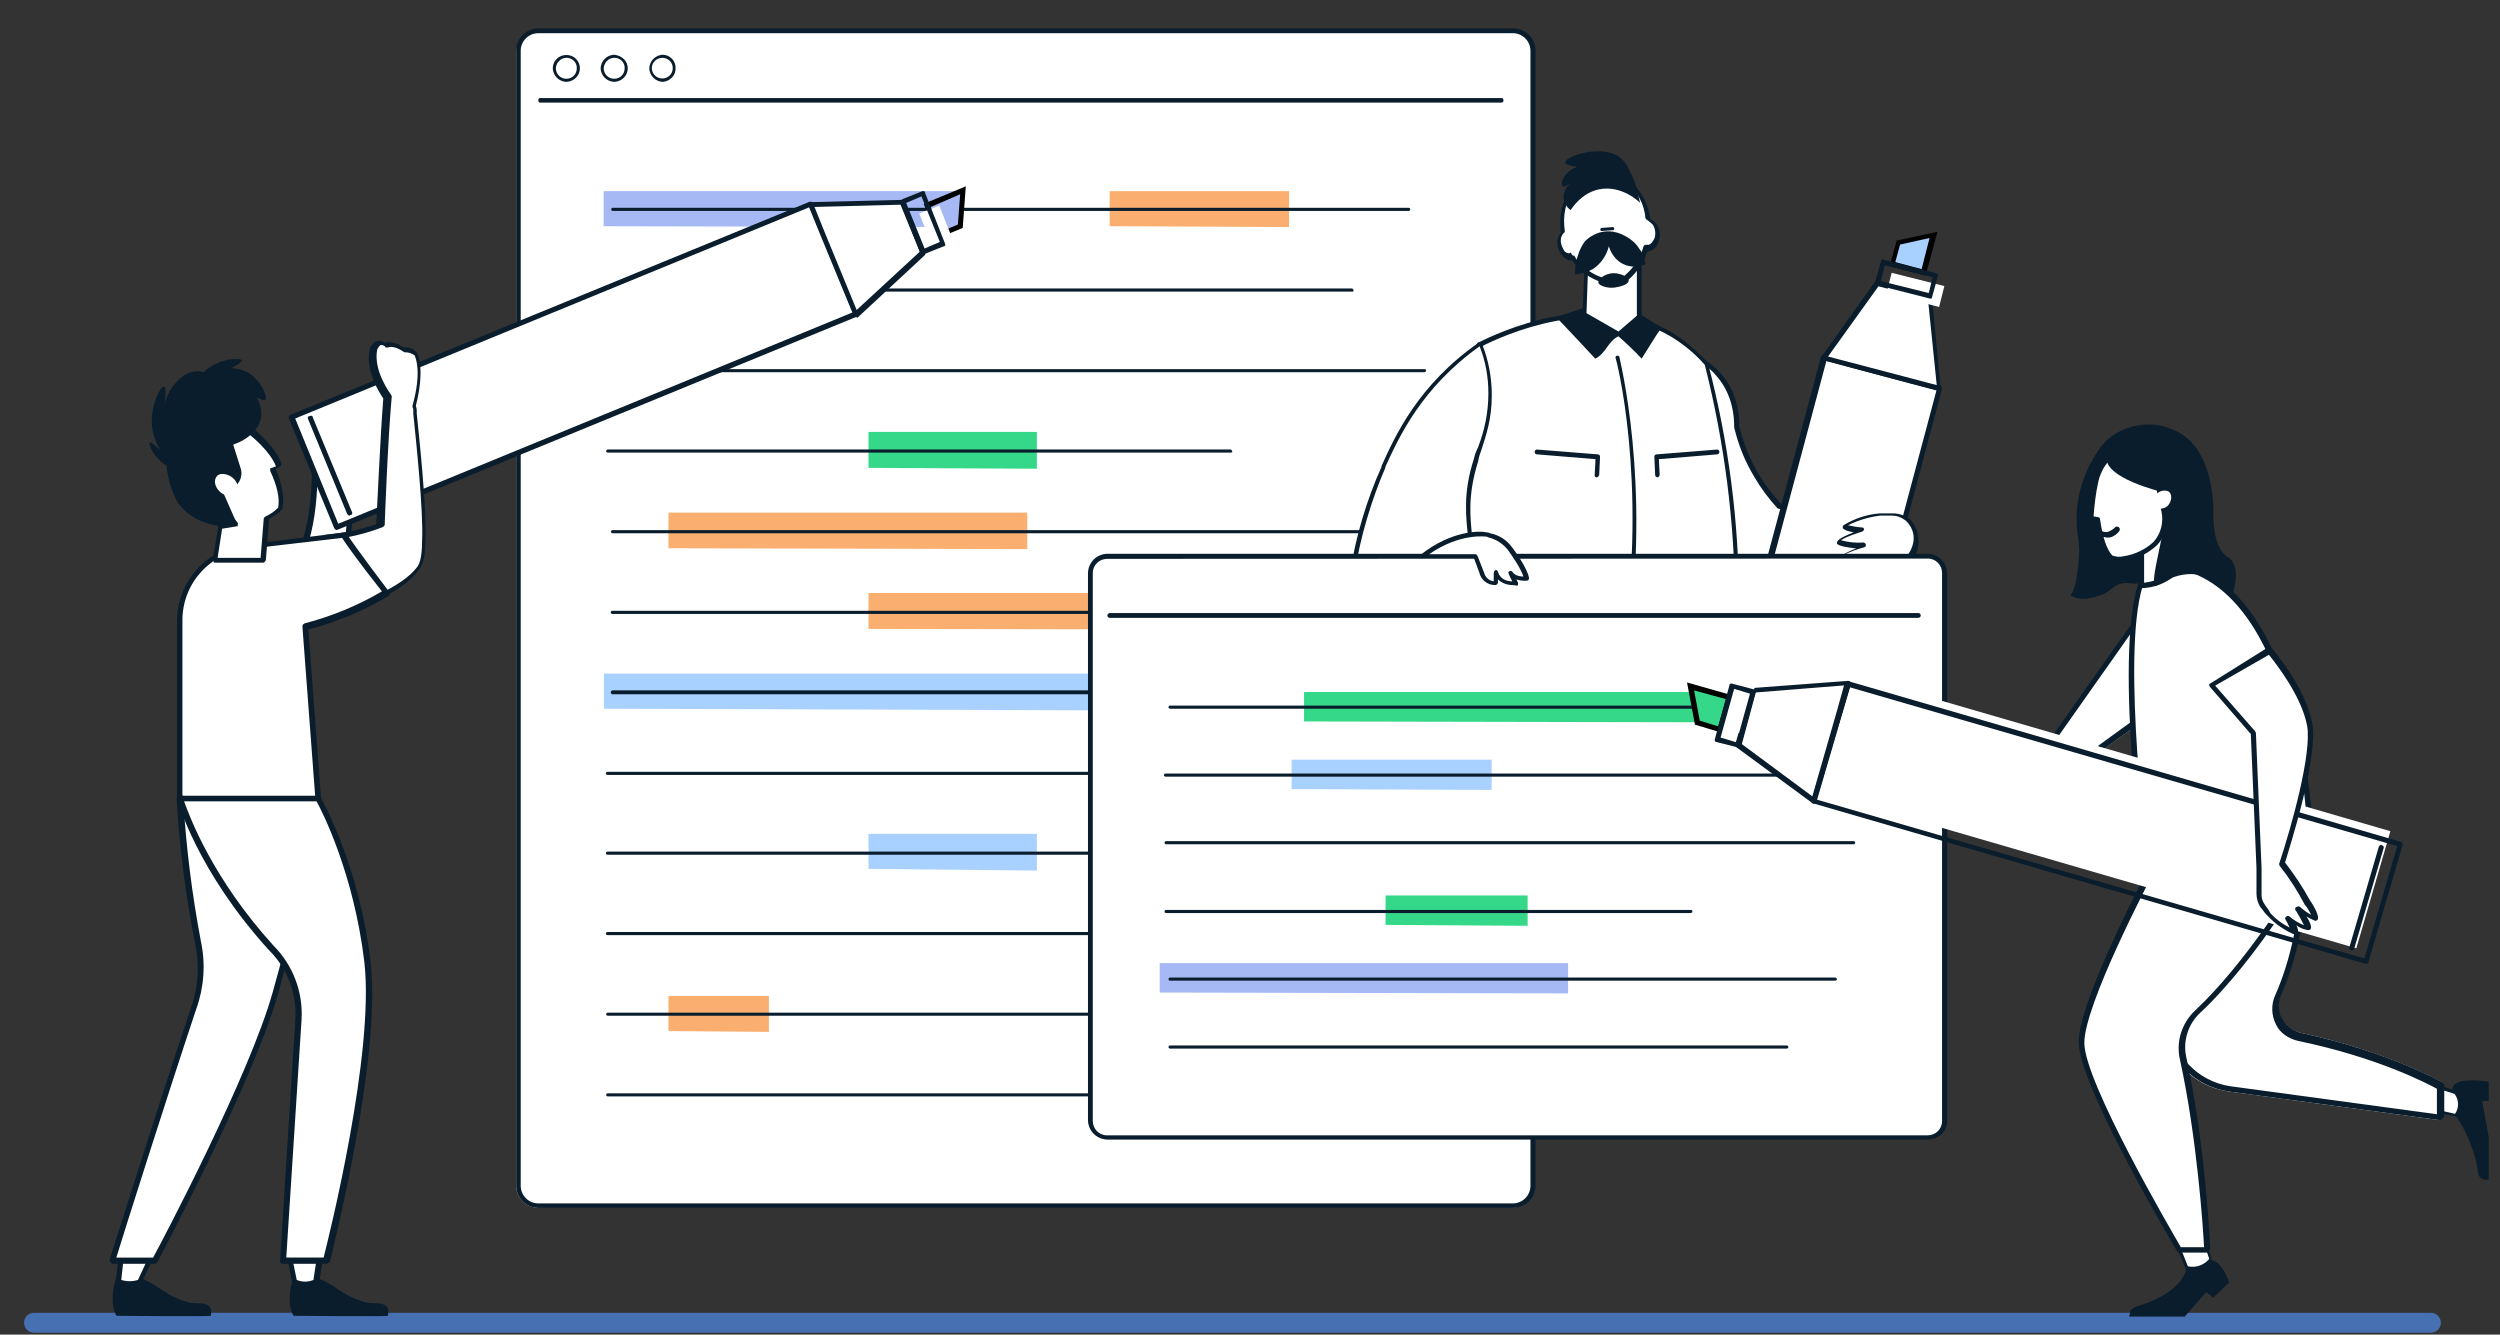 <?xml version="1.0" encoding="utf-8"?>
<!-- Generator: Adobe Illustrator 22.0.1, SVG Export Plug-In . SVG Version: 6.00 Build 0)  -->
<svg version="1.1" id="Layer_1" xmlns="http://www.w3.org/2000/svg" xmlns:xlink="http://www.w3.org/1999/xlink" x="0px" y="0px"
	 viewBox="0 0 883.4 471.6" style="enable-background:new 0 0 883.4 471.6;" xml:space="preserve">
<rect x="0" y="0" width="883.4" height="471.6" fill="#333333" stroke="none"/>
<style type="text/css">
	.st0{fill:#FFFFFF;}
	.st1{fill:none;stroke:#4770B2;stroke-width:7;stroke-linecap:round;}
	.st2{fill:#A8D1FF;}
	.st3{fill:#FAAF70;}
	.st4{fill:#35D888;}
	.st5{fill:#A6B9F4;}
	.st6{fill:#0A1D2C;}
	.st7{fill:none;}
	.st8{fill:#010202;}
	.st9{fill:#020202;}
</style>
<g>
	<path class="st0" d="M862,395.8L862,395.8l-74.4-10.1c-12.5-1.7-22.1-11.7-23.4-24.2l-2.3-23.1c0.1-0.4,0.3-0.8,0.6-1.1l51.3-29.9
		c0.3-0.3,0.8-0.3,1.1,0s0.6,0.6,0.6,0.8c0,0.3-0.8,23.4-9.6,43.4c-1.2,2.6-1.1,5.6,0.3,8.2c1.4,2.5,3.7,4.3,6.5,5.1
		c31.6,6.8,49.9,17.5,50.2,17.5c0.3,0.3,0.6,0.6,0.6,0.8v11c0,0.3-0.1,0.6-0.3,0.8C862.6,395.8,862.3,395.8,862,395.8z"/>
	<path id="Path_1742_1_" class="st0" d="M735.1,270.2h-0.3l-11.3-3.7c-0.3,0-0.5-0.3-0.6-0.6v-0.8l32.4-45.9
		c0.2-0.2,0.5-0.3,0.8-0.3l0,0c0.3,0,0.6,0.3,0.8,0.3l8.2,11.8c0.2,0.2,0.3,0.4,0.3,0.6l1.4,15.5c0,0.3-0.1,0.6-0.3,0.8l-30.7,22.3
		C735.4,270,735.1,270.2,735.1,270.2z"/>
	<path class="st0" d="M534.2,426.8H190.3c-4.4,0-7.9-3.5-7.9-7.9l0,0V18.9c0-4.4,3.5-7.9,7.9-7.9l0,0h343.9c4.4,0,7.9,3.5,7.9,7.9
		l0,0V419C542,423.2,538.6,426.7,534.2,426.8z"/>
	<g id="Group_2042" transform="translate(15089 -1290)">
		<line id="Line_213" class="st1" x1="-15077" y1="1757.4" x2="-14230" y2="1757.4"/>
		<g id="Group_1512" transform="translate(150.1 1296.131)">
			<path id="Path_1656" class="st2" d="M-14847.3,244.9l-178.4-0.6v-12.4h178.4V244.9z"/>
			<path id="Path_1657" class="st3" d="M-14760.5,216.4l-171.7-0.3v-12.7h171.7V216.4z"/>
			<path id="Path_1658" class="st2" d="M-14872.7,301.5l-59.5-0.6v-12.4h59.5V301.5z"/>
			<path id="Path_1659" class="st4" d="M-14872.7,159.5l-59.5-0.3v-12.7h59.5V159.5z"/>
			<path id="Path_1660" class="st3" d="M-14876.1,187.9l-126.8-0.3V175h126.8V187.9z"/>
			<path id="Path_1661" class="st3" d="M-14967.4,358.5l-35.5-0.3v-12.4h35.5V358.5z"/>
			<path id="Path_1662" class="st3" d="M-14783.6,74.1l-63.4-0.3V61.4h63.4V74.1z"/>
			<path id="Path_1663" class="st5" d="M-14899.8,74.1l-126-0.3V61.4h126.8L-14899.8,74.1z"/>
			<path id="Path_1664" class="st6" d="M-14704.4,420.7h-344.4c-4.4,0-7.9-3.5-7.9-7.9l0,0v-401c0-4.4,3.5-7.9,7.9-7.9l0,0h344.4
				c4.4,0,7.9,3.5,7.9,7.9l0,0v401.1C-14696.6,417.2-14700.1,420.7-14704.4,420.7z M-15048.9,5.6c-3.4,0-6.2,2.8-6.2,6.2v401.1
				c0,3.4,2.8,6.2,6.2,6.2h344.4c3.4,0,6.2-2.8,6.2-6.2V11.8c0-3.4-2.8-6.2-6.2-6.2L-15048.9,5.6L-15048.9,5.6z"/>
			<g id="Group_1512-2" transform="translate(151.643 24.522)">
				<line id="Line_196" class="st7" x1="-15199.7" y1="4.7" x2="-14860.3" y2="4.7"/>
				<path id="Path_1665" class="st6" d="M-14860.3,5.6h-339.4c-0.4,0.1-0.8-0.2-0.8-0.6c0-0.1,0-0.1,0-0.2c-0.1-0.4,0.2-0.8,0.6-0.8
					c0.1,0,0.1,0,0.2,0h339.4c0.4-0.1,0.8,0.2,0.8,0.6c0,0.1,0,0.1,0,0.2c0.1,0.4-0.2,0.8-0.6,0.8
					C-14860.1,5.6-14860.2,5.6-14860.3,5.6z"/>
			</g>
			<path id="Path_1666" class="st6" d="M-14743.6,182.3h-279c-0.3,0-0.6-0.2-0.6-0.5s0.2-0.6,0.5-0.6l0,0h279c0.3,0,0.6,0.3,0.5,0.6
				C-14743.1,182-14743.3,182.3-14743.6,182.3z"/>
			<path id="Path_1667" class="st6" d="M-14741.3,68.4h-281.3c-0.3,0-0.6-0.3-0.5-0.6c0-0.3,0.2-0.5,0.5-0.5h281.3
				c0.3,0,0.6,0.3,0.5,0.6C-14740.8,68.2-14741.1,68.4-14741.3,68.4L-14741.3,68.4z"/>
			<path id="Path_1668" class="st6" d="M-14763.9,210.8h-258.8c-0.3,0-0.6-0.2-0.6-0.5s0.2-0.6,0.5-0.6l0,0h258.8
				c0.3,0,0.6,0.3,0.5,0.6C-14763.4,210.5-14763.6,210.7-14763.9,210.8z"/>
			<path id="Path_1669" class="st6" d="M-14853,239.2h-169.7c-0.3,0-0.5-0.3-0.6-0.6c0-0.3,0.3-0.8,0.6-0.8h169.7
				c0.3,0,0.5,0.3,0.6,0.6C-14852.4,238.7-14852.7,239.2-14853,239.2z"/>
			<path id="Path_1670" class="st6" d="M-14761.1,267.7h-263.3c-0.3,0-0.6-0.2-0.6-0.5s0.2-0.6,0.5-0.6l0,0h263
				c0.3,0,0.5,0.3,0.6,0.6C-14760.8,267.4-14760.8,267.7-14761.1,267.7z"/>
			<path id="Path_1671" class="st6" d="M-14804.5,295.9h-219.9c-0.3,0-0.6-0.2-0.6-0.5s0.2-0.6,0.5-0.6l0,0h219.9
				c0.3,0,0.5,0.3,0.6,0.6C-14803.9,295.6-14803.9,295.9-14804.5,295.9z"/>
			<path id="Path_1672" class="st6" d="M-14761.1,96.9h-263.3c-0.3,0-0.6-0.3-0.5-0.6c0-0.3,0.2-0.5,0.5-0.5h263
				c0.3,0,0.5,0.3,0.6,0.6C-14760.8,96.6-14760.8,96.9-14761.1,96.9z"/>
			<path id="Path_1673" class="st6" d="M-14735.7,125.4h-288.6c-0.3,0-0.6-0.3-0.5-0.6c0-0.3,0.2-0.5,0.5-0.5h288.6
				c0.3,0,0.6,0.3,0.5,0.6C-14735.2,125.1-14735.4,125.3-14735.7,125.4z"/>
			<path id="Path_1674" class="st6" d="M-14804.2,153.8h-220.1c-0.3,0-0.6-0.2-0.6-0.5s0.2-0.6,0.5-0.6l0,0h220.1
				c0.3,0,0.5,0.3,0.6,0.6C-14803.6,153.5-14803.6,153.8-14804.2,153.8z"/>
			<g id="Group_1513" transform="translate(156.716 9.302)">
				<circle id="Ellipse_79" class="st0" cx="-15195.7" cy="8.7" r="4.2"/>
				<path id="Path_1675" class="st6" d="M-15195.7,13.5c-2.6-0.1-4.7-2.2-4.8-4.8c0-2.6,2.2-4.8,4.9-4.7c2.6,0,4.7,2.1,4.7,4.7
					C-15190.9,11.3-15193,13.4-15195.7,13.5L-15195.7,13.5z M-15195.7,5c-2,0-3.6,1.7-3.7,3.7c0,2,1.6,3.7,3.7,3.7s3.7-1.6,3.7-3.7
					c0.1-2-1.5-3.6-3.4-3.7C-15195.6,5-15195.6,5-15195.7,5z"/>
			</g>
			<g id="Group_1514" transform="translate(173.628 9.302)">
				<circle id="Ellipse_80" class="st0" cx="-15195.7" cy="8.7" r="4.2"/>
				<path id="Path_1676" class="st6" d="M-15195.7,13.5c-2.6-0.1-4.7-2.2-4.8-4.8c0.1-2.6,2.2-4.7,4.8-4.8c2.8,0.3,4.8,2.3,4.8,4.8
					C-15190.9,11.3-15193,13.4-15195.7,13.5L-15195.7,13.5z M-15195.7,5c-2,0-3.6,1.7-3.7,3.7c0,2,1.6,3.7,3.7,3.7s3.7-1.6,3.7-3.7
					c0.1-2-1.5-3.6-3.4-3.7C-15195.6,5-15195.6,5-15195.7,5z"/>
			</g>
			<g id="Group_1515" transform="translate(190.822 9.302)">
				<circle id="Ellipse_81" class="st0" cx="-15195.7" cy="8.7" r="4.2"/>
				<path id="Path_1677" class="st6" d="M-15195.7,13.5c-2.6-0.1-4.7-2.2-4.8-4.8c0.1-2.6,2.2-4.7,4.8-4.8c2.6,0.1,4.6,2.2,4.5,4.8
					C-15191.1,11.2-15193.2,13.3-15195.7,13.5z M-15195.7,5c-2.1-0.1-3.9,1.6-3.9,3.6l0,0c0,2,1.6,3.7,3.7,3.7s3.7-1.6,3.7-3.7
					C-15192.2,6.7-15193.7,5.1-15195.7,5L-15195.7,5z"/>
			</g>
			<path id="Path_1678" class="st6" d="M-14761.1,324.3h-263.3c-0.3,0-0.6-0.2-0.6-0.5s0.2-0.6,0.5-0.6l0,0h263
				c0.3,0,0.5,0.3,0.6,0.6S-14760.8,324.3-14761.1,324.3z"/>
			<path id="Path_1679" class="st6" d="M-14735.7,352.8h-288.6c-0.3,0-0.6-0.2-0.6-0.5s0.2-0.6,0.5-0.6l0,0h288.6
				c0.3,0,0.6,0.2,0.6,0.5C-14735.1,352.5-14735.3,352.8-14735.7,352.8L-14735.7,352.8z"/>
			<path id="Path_1680" class="st6" d="M-14804.2,381.3h-220.1c-0.3,0-0.6-0.2-0.6-0.5s0.2-0.6,0.5-0.6l0,0h220.1
				c0.3,0,0.5,0.3,0.6,0.6C-14803.6,381-14803.6,381.3-14804.2,381.3z"/>
			<g id="Group_1516" transform="translate(63.733 441.025)">
				<path id="Path_1681" class="st6" d="M-15194.6,4c0,0,3.4-1.1,11.3,4.5c2.5,1.7,8.2,5.1,12.7,4.8c0,0.3,6.2-0.8,4.8,4.5
					c0,0.3-33.3,0-33.3,0s-3.1-4.2,0-13.8C-15199.1,4.2-15194.6,4-15194.6,4z"/>
			</g>
			<g id="Group_1517" transform="translate(1.159 441.025)">
				<path id="Path_1682" class="st6" d="M-15194.6,4c0,0,3.4-1.1,11.3,4.5c2.5,1.7,8.2,5.1,12.7,4.8c0,0.3,6.2-0.8,4.8,4.5
					c0,0.3-33.3,0-33.3,0s-3.1-4.2,0-13.8C-15199.4,4.2-15194.6,4-15194.6,4z"/>
			</g>
			<g id="Group_1518" transform="translate(68.211 134.449)">
				<path id="Path_1683" class="st0" d="M-15196.6,8.9c0,0,2.8,25.4-2.8,41.7c2.5,2.3,11.8,12.1,14.7-0.8
					c2.8-12.7-3.4-45.4-3.4-45.4L-15196.6,8.9z"/>
				<path id="Path_1684" class="st6" d="M-15190.1,57.4c-3.4,0-7-3.4-9.3-5.4c-0.3-0.3-0.6-0.6-0.8-0.6c-0.2-0.2-0.3-0.5-0.3-0.8
					c5.4-15.8,2.8-41.2,2.8-41.4s0.3-0.8,0.6-0.8l8.7-4.5h0.8c0.3,0,0.5,0.3,0.6,0.6c0.3,1.4,6.2,33,3.4,45.9
					c-0.8,3.9-2.5,6.2-4.8,7H-15190.1z M-15198.2,50.7l0.3,0.3c2,1.7,5.9,5.6,9,4.5c1.7-0.6,2.8-2.3,3.4-5.6c2.5-11-2-37.8-3.1-44
					l-7,3.7C-15195.4,13.7-15193.5,35.4-15198.2,50.7z"/>
			</g>
			<g id="Group_1526" transform="translate(63.419 55.809)">
				<g id="Group_1519" transform="translate(0 5.637)">
					
						<rect id="Rectangle_143" x="-15198.9" y="40.6" transform="matrix(0.925 -0.38 0.38 0.925 -1156.139 -5733.208)" class="st0" width="198.2" height="42.3"/>
					<path id="Path_1685" class="st6" d="M-15183.6,119.7c-0.3,0-0.6-0.3-0.8-0.6l-16.1-38.9v-0.6c0-0.3,0.3-0.3,0.6-0.6l183.5-75.3
						h0.6c0.3,0,0.3,0.3,0.6,0.6l16.1,38.9c0.3,0.6,0,1.1-0.6,1.1l-183.5,75.3L-15183.6,119.7L-15183.6,119.7z M-15198.2,80.3
						l15.2,37.2l181.8-74.7l-15.2-37.2L-15198.2,80.3z"/>
				</g>
				<g id="Group_1520" transform="translate(6.654 81.066)">
					<line id="Line_197" class="st7" x1="-15199.5" y1="4.8" x2="-15185.7" y2="38.4"/>
					<path id="Path_1686" class="st6" d="M-15185.7,39.2c-0.3,0-0.6-0.3-0.8-0.6l-13.8-33.5c-0.3-0.6,0-1.1,0.6-1.1
						c0.6-0.3,1.1,0,1.1,0.6l13.8,33.3c0.3,0.6,0,1.1-0.6,1.1C-15185.5,39.1-15185.6,39.2-15185.7,39.2L-15185.7,39.2z"/>
				</g>
				<g id="Group_1525" transform="translate(183.493)">
					<g id="Group_1521" transform="translate(40.87)">
						<path id="Path_1687" class="st5" d="M-15187.5,18.2l1.1-13l-12.7,5.4l4.2,10.4L-15187.5,18.2z"/>
						<path id="Path_1688" class="st8" d="M-15195.4,22.2l-5.1-12.1l14.9-6.2l-1.1,14.7L-15195.4,22.2z M-15198,11.2l3.7,8.7
							l5.9-2.5l0.8-10.7L-15198,11.2z"/>
					</g>
					<g id="Group_1523" transform="translate(0 4.792)">
						<g id="Group_1522">
							<path id="Path_1689" class="st0" d="M-15195.7,15.1l12.1,29.3l23.7-22l-5.1-12.7l-0.8-2l-1.4-3.4l-32.4,1.1l2.8,6.5
								L-15195.7,15.1z"/>
							<path id="Path_1690" class="st6" d="M-15183.6,45.3L-15183.6,45.3c-0.6,0-0.8-0.3-0.8-0.6l-12.1-29.3l0,0l-3.9-9.6V5
								c0.2-0.2,0.5-0.3,0.8-0.3l32.4-0.8c0.3,0,0.8,0.3,0.8,0.6l7.3,18c0.3,0.3,0,0.8-0.3,1.1l-23.7,22
								C-15183.3,45.3-15183.3,45.3-15183.6,45.3z M-15194.9,14.6l11.6,28.2l22.3-20.6l-6.8-16.6l-30.4,0.8L-15194.9,14.6z"/>
						</g>
					</g>
					<g id="Group_1524" transform="translate(32.696 1.862)">
						
							<rect id="Rectangle_144" x="-15195.7" y="5.2" transform="matrix(0.93 -0.367 0.367 0.93 -1063.79 -5570.038)" class="st0" width="7.6" height="19.2"/>
						<path id="Path_1691" class="st6" d="M-15192.6,26.2h-0.3c-0.3,0-0.3-0.3-0.6-0.6l-7-17.8V7.2l0.6-0.6l7-2.8
							c0.6-0.3,1.1,0,1.1,0.6l7,17.8c0.3,0.6,0,1.1-0.6,1.1l-7,2.8L-15192.6,26.2z M-15198.5,7.9l6.5,16.1l5.4-2.3l-6.5-16.1
							L-15198.5,7.9z"/>
					</g>
				</g>
			</g>
			<g id="Group_1528" transform="translate(62.856 432.943)">
				<g id="Group_1527">
					<path id="Path_1692" class="st0" d="M-15199.7,5l1.7,9l0,0c2.2,1.1,4.8,1.2,7,0.3l0.3-0.3l1.4-8.7h-10.4V5z"/>
					<path id="Path_1693" class="st6" d="M-15194,15.4c-1.5,0-2.9-0.3-4.2-0.8c-0.3,0-0.5-0.3-0.6-0.6l-1.7-9
						c-0.1-0.5,0.3-1.1,0.9-1.1c0.1,0,0.2,0,0.3,0h10.7c0.3,0,0.6,0,0.6,0.3c0.2,0.2,0.3,0.5,0.3,0.8l-1.4,8.7
						c0,0.3-0.3,0.6-0.6,0.8l-0.3,0.3C-15191.4,15.2-15192.7,15.4-15194,15.4z M-15197.1,13.2c1.9,0.8,4,0.8,5.9,0l1.1-7.3h-8.5
						L-15197.1,13.2z"/>
				</g>
			</g>
			<g id="Group_1530" transform="translate(2.255 432.943)">
				<g id="Group_1529">
					<path id="Path_1694" class="st0" d="M-15198.5,5l-1.1,9l0,0c2.2,1.1,4.8,1.2,7,0.3l0.3-0.3l4.2-8.7h-10.4V5z"/>
					<path id="Path_1695" class="st6" d="M-15195.7,15.4c-1.5,0-2.9-0.3-4.2-0.8c-0.3-0.3-0.6-0.6-0.6-0.8l1.1-9
						c0-0.5,0.4-0.8,0.8-0.8h10.7c0.3,0,0.6,0.3,0.8,0.6c0.2,0.2,0.3,0.5,0.1,0.7l-0.1,0.1l-4.2,8.7c0,0.3-0.3,0.3-0.6,0.6l-0.3,0.3
						C-15193.2,15.2-15194.5,15.4-15195.7,15.4z M-15198.5,13.2c1.9,0.6,4,0.6,5.9,0l0,0l3.4-7.3h-8.5L-15198.5,13.2z"/>
				</g>
			</g>
			<g id="Group_1531" transform="translate(0 271.153)">
				<path id="Path_1696" class="st0" d="M-15175.4,4.7c1,17,3.2,34,6.5,50.7c1.6,7.8,1,15.9-1.7,23.4
					c-11.8,35.5-28.8,89.1-28.8,89.1h14.9c0,0,33.8-63.1,42.6-94.7c8.7-31.3,10.1-41.4,10.1-41.4l-10.4-27.3h-33.3v0.2H-15175.4z"/>
				<path id="Path_1697" class="st6" d="M-15184.4,169.3h-14.9c-0.3,0-0.6-0.3-0.8-0.6c-0.2-0.2-0.3-0.5-0.3-0.8
					c0.3-0.6,16.9-53.8,28.8-89.1c2.6-7.3,3.1-15.2,1.4-22.8c-3.3-16.8-5.5-33.9-6.5-51c-0.1-0.5,0.3-1.1,0.9-1.1c0.1,0,0.2,0,0.3,0
					h33.3c0.4,0,0.9,0.2,1.1,0.6l10.4,27.3v0.6c0,0.3-1.7,10.4-10.1,41.4c-8.7,31-42.3,94.1-42.6,94.7S-15184.2,169.3-15184.4,169.3
					z M-15198,167.1h13c3.4-6.2,34.1-64.5,42.3-93.9c7.9-28.2,9.9-39.2,10.1-40.9l-10.1-26.5h-31.6c1,16.7,3.1,33.2,6.2,49.6
					c1.7,8,1.1,16.3-1.7,24C-15180.5,111.5-15195.4,158.6-15198,167.1z"/>
			</g>
			<g id="Group_1534" transform="translate(75.54 110.38)">
				<g id="Group_1532">
					<path id="Path_1698" class="st0" d="M-15167.8,29.6c0-1.4,0-3.1-0.3-2.5c3.7-13.5,0.6-18.9,0.3-18.6c-1.1-1-2.5-1.4-3.9-1.1
						c-4.5-3.1-6.8-1.7-7-1.7c-2.8-2.3-4.2,1.1-4.2,1.4c-1.7,8.5,4.8,17.2,4.8,17.2c-1.4,15.2-2.8,45.4-2.8,45.4
						c-6.1,2-12.5,3.3-18.9,3.9l6.5,25.9c0,0,20-6.5,26.2-14.9c1.4-1.7,2-5.1,2-9.6C-15163.9,64.3-15166.7,37.8-15167.8,29.6z"/>
					<path id="Path_1699" class="st6" d="M-15192.9,100.1h-0.6c-0.3,0-0.3-0.3-0.6-0.6l-6.5-25.9c0-0.3,0.1-0.6,0.3-0.8
						c0.3-0.3,0.3-0.3,0.6-0.3c6.1-0.6,12.2-1.8,18-3.7c0.3-4.5,1.4-30.7,2.5-44.5c-1.1-1.7-6.5-9.6-4.8-17.5
						c0.4-1.3,1.3-2.3,2.5-2.8c1-0.2,2,0,2.8,0.6c2-0.6,4.2,0,6.8,1.7c1.5-0.2,3.1,0.3,4.2,1.4l0,0c1.1,0.8,3.1,7,0,19.2
						c0.3,0.8,0.4,1.7,0.3,2.5c0.8,7.9,3.7,34.7,3.1,45.4c0,4.8-0.8,8.2-2.3,9.9C-15172.3,93.6-15191.8,99.8-15192.9,100.1
						L-15192.9,100.1z M-15198.2,74.2l5.9,24c3.9-1.4,19.7-7,25.1-14.4c1.1-1.4,1.7-4.5,1.7-9c0.6-10.4-2.3-37.2-3.1-45.1l0,0V28
						c-0.2-0.3-0.3-0.7-0.3-1.1c3.4-12.1,1.1-16.9,0.8-17.8l0,0c-0.8-0.6-1.8-1-2.8-1.1h-0.8c-2.5-1.7-4.5-2.3-5.9-1.7h-0.6
						c-0.3,0-0.3,0-0.3-0.3c-0.4-0.4-0.9-0.6-1.4-0.6c-0.6,0-0.8,0.6-1.4,1.4c-1.7,7.6,4.8,16.1,4.8,16.1c0,0.3,0.3,0.3,0.3,0.6
						c-1.4,14.9-2.5,45.1-2.5,45.4s-0.3,0.6-0.6,0.8C-15185.4,72.1-15191.8,73.6-15198.2,74.2z"/>
				</g>
				<g id="Group_1533" transform="translate(16.912 1.973)">
					<path id="Path_1700" class="st0" d="M-15199.7,4.8"/>
					<path id="Path_1701" class="st6" d="M-15199.7,6L-15199.7,6c-0.6-0.3-0.8-0.6-0.8-1.1l0,0V4.6c0-0.6,0.6-0.8,1.1-0.6
						c0.6,0,0.8,0.6,0.6,1.1v0.3C-15198.8,5.7-15199.4,6-15199.7,6z M-15200.2,4.8L-15200.2,4.8z"/>
				</g>
			</g>
			<g id="Group_1535" transform="translate(23.958 178.138)">
				<path id="Path_1702" class="st0" d="M-15150.6,97.7h-48.8V35.4c0-13.7,10.3-25.1,24-26.5l33.8-4.2c0,0,3.9,6.2,14.9,20.3
					c-13,8.5-28.5,12.1-28.5,12.1L-15150.6,97.7z"/>
				<path id="Path_1703" class="st6" d="M-15150.6,98.9h-48.8c-0.6,0-1.1-0.5-1.1-1.1V35.4c-0.1-14.3,10.8-26.3,25.1-27.3l33.8-4.2
					c0.5-0.1,0.9,0.2,1.1,0.6c0,0,4.2,6.2,14.9,20.3c0.2,0.2,0.3,0.5,0.3,0.8c0,0.3-0.3,0.6-0.6,0.8c-8.8,5.2-18.3,9.2-28.2,11.8
					l4.5,59.8c0,0.3-0.1,0.6-0.3,0.8L-15150.6,98.9z M-15198.2,96.9h46.5l-4.5-59.8c0-0.6,0.3-0.8,0.8-1.1
					c9.6-2.5,18.8-6.3,27.3-11.3c-8.7-11-13-17.2-14.1-18.9l-33.3,3.9c-13.2,1.1-23.2,12.2-23.1,25.4v61.7L-15198.2,96.9
					L-15198.2,96.9z"/>
			</g>
			<g id="Group_1536" transform="translate(23.958 271.435)">
				<path id="Path_1704" class="st0" d="M-15199.4,4.4c0,0,6.8,24.8,32.1,52.7c6.7,6.7,10.2,15.9,9.6,25.4l-5.4,85.1h15.2
					c0,0,18.6-70.7,14.4-105.4c-3.9-35-17.5-57.8-17.5-57.8S-15199.4,4.4-15199.4,4.4z"/>
				<path id="Path_1705" class="st6" d="M-15147.8,169h-15.2c-0.5,0.1-1.1-0.3-1.1-0.9c0-0.1,0-0.2,0-0.3l5.4-85.1
					c0.6-9.1-2.8-18.1-9.3-24.5c-25.4-27.9-32.4-53-32.4-53.3c-0.1-0.5,0.3-1.1,0.9-1.1c0.1,0,0.2,0,0.3,0h48.8
					c0.3,0,0.8,0.3,0.8,0.6s13.5,23.4,17.5,58.1s-14.4,105.1-14.4,106C-15146.9,168.5-15147.2,169-15147.8,169z M-15161.9,166.8
					h13.2c2-7.9,18-72.2,14.4-104.3c-3.7-31.3-14.9-53.3-16.9-56.9h-46.8c2,5.6,10.1,27.3,31.6,51c6.9,6.9,10.5,16.5,9.9,26.2
					L-15161.9,166.8z"/>
			</g>
			<g id="Group_1537" transform="translate(550.576 114.155)">
				<path id="Path_1706" class="st0" d="M-15133.5,58.3c-3.4,0.6-7.3,1.1-11.6,1.4c-5.2,0.3-10.4-0.1-15.5-1.1
					c-3-3.3-5.7-6.9-7.9-10.7c-3.3-5.4-5.8-11.3-7.3-17.5c0-2,0.3-10.7-6.2-18c-3.2-3.7-7.4-6.3-12.1-7.6
					c-3.7,10.4-8.7,30.7-2.3,54.1c3.4,11.8,8.5,30.4,25.7,39.5c11.8,5.9,30.4,7.9,42.8-2.5c1.4-1.2,2.7-2.6,3.9-3.9
					C-15137.2,86.5-15140.3,69.3-15133.5,58.3z"/>
				<path id="Path_1707" class="st6" d="M-15150.1,103.9c-7.3,0-14.6-1.7-21.1-5.1c-17.8-9-22.8-27.6-26.2-39.7
					c-5.9-22-2-42,2.3-54.7c0-0.3,0.6-0.6,0.8-0.6c4.9,1.3,9.3,4.1,12.7,7.9c6.2,7,6.5,15.2,6.5,18.6c1.5,6.1,3.8,11.9,7,17.2
					c2.2,3.6,4.8,7,7.6,10.1c5,0.8,10.1,1.1,15.2,0.8c3.8-0.1,7.6-0.5,11.3-1.4c0.3,0,0.6,0.1,0.8,0.3s0.3,0.5,0.1,0.7l-0.1,0.1
					c-3.5,6.1-4.2,13.4-2,20c1.7,5.6,5.8,10.1,11.3,12.1c0.3,0,0.3,0.3,0.6,0.6c0.3,0.3,0,0.6-0.3,0.6c-2,2.5-3.9,3.9-3.9,4.2
					C-15133.8,101.7-15142,103.9-15150.1,103.9z M-15193.8,5.6c-4.2,12.7-7.9,31.9-2,53c3.4,12.1,8.2,30.2,25.4,38.9
					c11.8,5.9,29.9,7.6,42-2.5c0.3,0,1.4-1.1,3.1-3.1c-5.4-2.5-9.5-7.1-11.3-12.7c-2.2-6.5-1.7-13.6,1.4-19.7
					c-3.4,0.6-6.8,0.8-10.1,1.1c-5.3,0.2-10.6-0.2-15.8-1.1c-0.3,0-0.3,0-0.6-0.3c-3-3.3-5.7-6.9-7.9-10.7
					c-3.4-5.5-5.8-11.5-7.3-17.8v-0.3c0-3.1-0.3-11-6.2-17.8C-15186.2,8.7-15190.7,6.7-15193.8,5.6z"/>
			</g>
			<g id="Group_1538" transform="translate(472.404 100.594)">
				<path id="XMLID_6_" class="st0" d="M-15097.6,106.5c0-28.5-3.7-57-11-84.6c-3.5-4-7.6-7.4-12.1-10.1
					c-28.2-16.6-63.1,1.1-68.2,3.7c-5.6,19.3-9,39.1-10.1,59.2c-1.1,17.3-0.5,34.7,1.7,51.9h99.2
					C-15097.9,119.7-15097.6,113.3-15097.6,106.5z"/>
				<path id="Path_1708" class="st6" d="M-15098.2,126.8h-99.2c-0.3,0-0.8-0.3-0.8-0.6c-2.3-17.2-2.8-34.6-1.7-51.9
					c1.2-20,4.7-39.9,10.1-59.2c0-0.3,0.3-0.3,0.3-0.6c6.8-3.4,41.2-20,68.8-3.7c4.6,2.8,8.8,6.4,12.4,10.4c0,0.2,0.1,0.3,0.3,0.3
					l0,0c7.3,27.7,11,56.2,11,84.8c0,6.5-0.3,13-0.6,19.7C-15097.6,126.5-15097.9,126.8-15098.2,126.8z M-15196.8,125.4h97.8
					c0.3-6.5,0.6-12.7,0.6-18.9l0,0c-0.1-28.4-3.7-56.7-10.7-84.3c-3.4-3.9-7.4-7.2-11.8-9.9c-26.5-15.8-59.8-0.3-67.1,3.4
					c-5.3,19.2-8.7,38.8-10.1,58.6C-15199.3,91.4-15198.9,108.5-15196.8,125.4z"/>
			</g>
			<g id="Group_1539" transform="translate(437.537 110.929)">
				<path id="XMLID_5_" class="st0" d="M-15159.7,100.7c8.7-22.8-3.4-30.2,4.5-55.2c2-6.8,5.1-13,5.1-23.1
					c0.1-6.1-1.1-12.1-3.4-17.8c-21.4,14.9-29.6,33-34.4,43.7c-9.9,21.7-16.3,53.8-8.7,67.6h28.5
					C-15163.7,111.1-15161.1,104.9-15159.7,100.7z"/>
				<path id="Path_1709" class="st6" d="M-15167.9,116.5h-28.5c-0.2,0-0.4-0.1-0.6-0.3c-7.9-13.8-1.7-45.7,8.5-68.2v-0.3
					c4.8-10.7,13-28.8,34.4-43.7c0.3,0,0.6-0.3,0.6,0c0.3,0,0.3,0.3,0.6,0.6c2.3,5.7,3.4,11.9,3.4,18c0,8.5-2,14.1-3.7,19.4
					c-0.5,1.3-0.9,2.6-1.1,3.9c-3.9,12.4-2.8,20.3-2,27.9c0.8,8.2,2,15.8-2.5,27.3l0,0c-1.4,3.9-3.9,10.4-8.5,15.2L-15167.9,116.5z
					 M-15195.8,115h27.6c3.4-4.4,6.1-9.4,7.9-14.7l0,0c4.2-11.3,3.4-18.9,2.5-26.8c-0.8-7.9-2-16.1,2-28.5c0.3-1.4,0.8-2.7,1.4-3.9
					c2.4-6.1,3.7-12.6,3.7-19.2c0-5.7-1-11.3-3.1-16.6c-20.6,14.7-28.5,32.1-33.3,42.6v0.3C-15196.9,70.8-15203.1,101.5-15195.8,115
					L-15195.8,115z"/>
			</g>
			<path id="XMLID_4_" class="st6" d="M-14659,120.6c2.3-3.7,4.5-7.3,7-11c-3.7-2.3-7.3-4.5-11-7c-2,0.7-4.1,1.1-6.2,1.1
				c-2.6,0-5.1-0.7-7.3-2l-12.7,4.2c3.7,3.9,10.1,10.7,13.8,14.7c3.7-1.7,4.5-6.2,8.2-7.9C-14664.4,115.2-14661.6,117.8-14659,120.6
				z"/>
			<g id="Group_1540" transform="translate(520.602 78.922)">
				<path id="XMLID_3_" class="st0" d="M-15180.8,5.3v21.4c-2.5,2-4.8,4.2-7.3,6.2c-3.9-2.3-8.2-4.5-12.1-7l0.8-18.6
					C-15193.2,6.7-15187,5.8-15180.8,5.3z"/>
				<path id="Path_1710" class="st6" d="M-15187.8,33.5h-0.3l-12.1-7c-0.3-0.3-0.3-0.3-0.3-0.8l0.8-18.6c0-0.3,0.3-0.6,0.6-0.8
					l18.6-2.3c0.3,0,0.6,0,0.6,0.3c0.3,0.3,0.3,0.3,0.3,0.6v21.4c0,0.3,0,0.6-0.3,0.6l-7.3,6.2
					C-15187.5,33.5-15187.5,33.5-15187.8,33.5z M-15199.1,25.6l11.3,6.5l6.5-5.6v-20l-17.2,2L-15199.1,25.6z"/>
			</g>
			<g id="Group_1541" transform="translate(511.74 50.975)">
				<path id="Path_1711" class="st0" d="M-15166.3,22.2c-0.6-0.8-1.4-1.5-2.3-2c-0.6-5.4-2.8-10.1-7-13c-2.7-1.9-6-2.9-9.3-2.8
					c-4.1,0.4-7.9,2.6-10.4,5.9c-3.2,4.3-4.3,9.7-3.1,14.9c-0.3,0.4-0.6,0.9-0.8,1.4c-1.4,3.1,1.1,7.6,3.4,7.6
					c0.3,0,0.6-0.1,0.8-0.3c0.6,1.1,1.4,2,2.3,2.8c2.3,2.5,5.2,4.2,8.5,5.1c2.5,0,4.8-0.3,7.3-0.3c2.9-2.3,5.2-5.3,6.8-8.7
					c0.3-0.8,0.6-1.4,0.8-2.3c0.5,0,1-0.1,1.4-0.3C-15165.4,29.6-15164.3,25.1-15166.3,22.2z"/>
				<path id="Path_1712" class="st6" d="M-15184.3,42.8L-15184.3,42.8c-3.4-1-6.5-2.8-9-5.4c-0.7-0.8-1.4-1.6-2-2.5h-0.6
					c-1.1,0-2.3-0.8-3.4-2.3c-1.3-1.8-1.6-4.1-0.8-6.2c0.2-0.4,0.5-0.8,0.8-1.1c-0.8-5.6,0.3-11.3,3.4-15.2c1.4-1.7,5.1-5.9,11-6.2
					c3.6-0.2,7.1,0.9,9.9,3.1c3.9,2.8,6.5,7.6,7.3,13.2c0.9,0.5,1.6,1.2,2.3,2l0,0c1.2,1.9,1.4,4.2,0.6,6.2
					c-0.4,1.4-1.4,2.6-2.8,3.1c-0.3,0-0.6,0.3-1.1,0.3c-0.3,0.5-0.5,1.1-0.6,1.7c-1.6,3.5-4,6.6-7,9c-0.2,0.2-0.4,0.3-0.6,0.3
					H-15184.3z M-15195,33.2c0.3,0,0.6,0,0.6,0.3c0.6,1.1,1.4,2,2.3,2.8c2.2,2.3,4.9,3.9,7.9,4.8l6.8-0.3c2.8-2.2,5.1-5.1,6.5-8.5
					c0.3-0.7,0.6-1.5,0.8-2.3c0-0.3,0.6-0.6,0.8-0.6h1.1c0.8-0.3,1.4-1.1,2-2.3c0.5-1.6,0.3-3.4-0.6-4.8c-0.6-0.6-1.3-1.2-2-1.7
					c-0.3,0-0.3-0.3-0.6-0.6c-0.4-5-2.9-9.6-6.8-12.7c-2.5-1.9-5.6-2.9-8.7-2.8c-5.1,0.3-8.5,3.9-9.9,5.6c-2.8,3.7-3.9,9-3.1,14.4
					c0,0.3,0,0.6-0.3,0.6c-0.3,0.3-0.6,0.7-0.8,1.1c-0.8,1.7,0,3.7,0.6,4.8c0.3,0.8,1.1,1.4,2,1.4c0.2,0,0.4-0.1,0.6-0.3
					C-15195.3,33.2-15195,33.2-15195,33.2L-15195,33.2z"/>
			</g>
			<path id="XMLID_2_" class="st6" d="M-14668.9,90.4c-2.8,0-5.6,2-5.4,3.4c0.3,1.1,3.4,2,5.6,1.7s5.1-1.1,5.1-2.5
				C-14663.5,91.8-14666.4,90.4-14668.9,90.4z"/>
			<path id="Path_1713" class="st6" d="M-14673.1,75.5c-0.3,0-0.6-0.3-0.5-0.6c0-0.3,0.2-0.5,0.5-0.5l3.9-0.3c0.3,0,0.6,0.3,0.5,0.6
				c0,0.3-0.2,0.5-0.5,0.5L-14673.1,75.5z"/>
			<path id="XMLID_1_" class="st6" d="M-14662.4,56c-1.1-2.5-2-4.5-3.9-6.2c-6.5-5.4-20-0.6-19.7,1.4c0,0.6,0.8,1.1,4.2,1.7
				c-1.4,0.4-2.7,1.2-3.7,2.3c-1.4,1.4-2.3,3.9-1.4,4.5c0.6,0.6,2.5-1.1,3.7-1.7c-2.1,1.1-3.4,3.3-3.4,5.6c0.1,1.8,1,3.5,2.5,4.5
				c0.6-0.8,3.7-5.9,9.9-7.3c8.2-1.7,14.4,4.5,14.7,4.8C-14660.2,63.6-14660.4,60-14662.4,56z"/>
			<g id="Group_1542" transform="translate(532.159 115.564)">
				<path id="Path_1714" class="st0" d="M-15199.7,4.2c0,0,11.6,43.4,2.8,100.9"/>
				<path id="Path_1715" class="st6" d="M-15196.8,105.9L-15196.8,105.9c-0.5,0-0.8-0.4-0.8-0.8c8.5-56.7-2.5-100.1-2.8-100.3
					c0-0.3,0-0.8,0.6-0.8c0.3,0,0.8,0,0.8,0.6s11.3,44.3,2.8,101.2C-15196.4,105.8-15196.6,105.9-15196.8,105.9z"/>
			</g>
			<g id="Group_1543" transform="translate(503.691 148.824)">
				<path id="Path_1716" class="st0" d="M-15199.7,4.7l21.4,2l-0.3,6.2"/>
				<path id="Path_1717" class="st6" d="M-15178.5,13.7L-15178.5,13.7c-0.4,0.1-0.8-0.2-0.8-0.6c0-0.1,0-0.1,0-0.2l0.3-5.6
					l-20.6-1.7c-0.5,0-0.9-0.3-0.9-0.8s0.3-0.9,0.8-0.9c0,0,0,0,0.1,0l21.4,1.7c0.5,0,0.8,0.4,0.8,0.8l-0.3,6.5
					C-15178,13.5-15178.2,13.7-15178.5,13.7z"/>
			</g>
			<g id="Group_1544" transform="translate(545.97 148.824)">
				<path id="Path_1718" class="st0" d="M-15178.5,4.7l-21.4,2l0.6,6.2"/>
				<path id="Path_1719" class="st6" d="M-15199.4,13.7c-0.5,0-0.8-0.4-0.8-0.8l-0.3-6.5c0-0.5,0.4-0.8,0.8-0.8l21.4-1.7
					c0.5,0,0.8,0.4,0.8,0.9c0,0.4-0.4,0.8-0.8,0.8l-20.6,1.7l0.3,5.6C-15198.8,13.5-15199.1,13.7-15199.4,13.7z"/>
			</g>
			<path id="Path_1720" class="st6" d="M-14659.9,81.7c-1.1-1.8-2.7-3.2-4.5-4.2c-8.7-5.1-14.7,1.7-14.7,1.7c-0.8,1.1-1.5,2.4-2,3.7
				c-1,2.5-1.5,5.2-1.4,7.9c2.3-0.1,4.5-0.8,6.5-2c2.7-1.9,4.6-4.7,5.4-7.9c0.7,2.3,2,4.2,3.9,5.6c2.7,1.8,6.1,2.1,9,0.8
				C-14657.8,85.2-14658.6,83.3-14659.9,81.7z"/>
			<g id="Group_1545" transform="translate(627.327 155.941)">
				<path id="Path_1721" class="st0" d="M-15199,4.9c-0.9,0.9-1.2,2.2-0.8,3.4c0.3,1.1,1.1,2.3,0.8,3.4c0,0.6-0.3,0.8-0.3,1.4
					c0,0.6,0.6,0.8,0.8,1.4c0.6,1.1-0.6,2.5-0.3,3.7c0.4,0.9,1.3,1.5,2.3,1.4c0.9-0.2,1.7-0.4,2.5-0.8c0.8-0.6,1.4-1.1,2.3-1.7"/>
				<path id="Path_1722" class="st6" d="M-15196.7,19.9c-1.2,0.1-2.3-0.8-2.5-2c-0.2-0.7-0.1-1.4,0.3-2c0.3-0.5,0.3-1.2,0-1.7
					c0-0.3-0.3-0.3-0.3-0.6c-0.3-0.3-0.6-0.7-0.6-1.1c0-0.6,0-0.8,0.3-1.1v-0.3c0.3-0.6,0-1.1-0.3-2c-0.3-0.3-0.3-0.8-0.6-1.4
					c-0.4-1.3,0.1-2.8,1.1-3.7c0.3-0.3,0.6-0.3,0.6,0c0.3,0.3,0.3,0.6,0,0.6c-0.9,0.7-1.2,1.8-0.8,2.8c0,0.3,0.3,0.8,0.3,1.1
					c0.3,0.8,0.5,1.7,0.6,2.5c0,0.3,0,0.3-0.3,0.6c0,0.2-0.1,0.4-0.3,0.6c0,0.3,0.3,0.3,0.3,0.6s0.3,0.3,0.3,0.6
					c0.1,0.7,0.1,1.5,0,2.3c-0.2,0.4-0.3,0.9-0.3,1.4c0.3,0.7,1,1.1,1.7,1.1l0,0c0.8-0.1,1.6-0.4,2.3-0.8c0.8-0.6,1.4-1.1,2.3-1.7
					c0.3-0.3,0.6-0.3,0.6,0c0.3,0.3,0.3,0.6,0,0.6c-0.8,0.6-1.4,1.1-2.3,1.7c0,1.1-0.9,2-2,2
					C-15196.6,19.9-15196.7,19.9-15196.7,19.9L-15196.7,19.9z"/>
			</g>
			<g id="Group_1552" transform="translate(578.666 71.875)">
				<g id="Group_1546" transform="translate(0 43.564)">
					<path id="Path_1723" class="st0" d="M-15155.7,102.6l23.4-87.1l-40.9-10.7l-26.2,97.8
						C-15199.4,102.6-15155.7,102.6-15155.7,102.6z"/>
					<path id="Path_1724" class="st6" d="M-15155.7,103.5h-43.7c-0.5,0.1-1.1-0.3-1.1-0.9c0-0.1,0-0.2,0-0.3l26.2-97.8
						c0-0.3,0.3-0.5,0.6-0.6c0.3,0,0.6-0.3,0.6,0l40.9,11c0.6,0,0.8,0.6,0.6,1.1l-23.1,87.1
						C-15155.1,103.4-15155.4,103.5-15155.7,103.5z M-15198,101.8h41.7l22.8-85.4l-38.9-10.4L-15198,101.8z"/>
				</g>
				<g id="Group_1551" transform="translate(26.495)">
					<g id="Group_1547" transform="translate(23.958)">
						<path id="Path_1725" class="st2" d="M-15197.4,7.5l12.4-2.5l-3.7,13.2l-11-3.1L-15197.4,7.5z"/>
						<path id="Path_1726" class="st9" d="M-15187.8,19.4l-12.7-3.4l2.5-9l14.4-3.1L-15187.8,19.4z M-15198.5,14.6l9.3,2.5l2.8-11
							l-10.4,2.3L-15198.5,14.6z"/>
					</g>
					<g id="Group_1549" transform="translate(0 17.077)">
						<g id="Group_1548">
							<path id="Path_1727" class="st0" d="M-15168.9,39.5l-30.7-8.2l18.9-26.5l13.2,3.7l2,0.3l3.4,1.1l3.1,32.1l-6.8-1.7
								L-15168.9,39.5z"/>
							<path id="Path_1728" class="st6" d="M-15159.1,42.9L-15159.1,42.9l-10.1-2.5l0,0l-30.7-8.2c-0.3,0-0.5-0.3-0.6-0.6v-0.8
								l18.9-26.5c0.3-0.3,0.6-0.6,0.8-0.3l18.6,5.1c0.3,0,0.6,0.3,0.6,0.8l3.1,32.4c0,0.3-0.1,0.6-0.3,0.8
								C-15158.5,42.9-15158.8,42.9-15159.1,42.9z M-15168.6,38.7l8.7,2.3l-3.1-30.4l-17.5-4.5l-17.8,24.8L-15168.6,38.7z"/>
						</g>
					</g>
					<g id="Group_1550" transform="translate(18.774 9.74)">
						
							<rect id="Rectangle_145" x="-15193.1" y="0.9" transform="matrix(0.244 -0.97 0.97 0.244 -11490.213 -14721.498)" class="st0" width="7.6" height="19.2"/>
						<path id="Path_1729" class="st6" d="M-15180.9,17.8L-15180.9,17.8l-18.9-4.8c-0.6,0-0.8-0.6-0.6-1.1l2-7.3
							c0-0.2,0.1-0.4,0.3-0.6c0.3,0,0.6-0.3,0.6,0l18.6,4.8c0.6,0,0.8,0.6,0.6,1.1l-2,7.3c0,0.2-0.1,0.4-0.3,0.6H-15180.9z
							 M-15198.4,11.6l16.9,4.2l1.4-5.6L-15197,6L-15198.4,11.6z"/>
					</g>
				</g>
			</g>
			<g id="Group_1553" transform="translate(610.517 171.373)">
				<path id="Path_1730" class="st0" d="M-15174.3,18.8c-0.8,1.1-1.7,2-2.3,2.8c-4.6,0-9.2-0.4-13.8-1.1c-2.5,0-7.9-0.8-8.2-1.7
					c2.6-1.4,5.3-2.5,8.2-3.1l-0.3-0.3c-2.8,0-9-0.8-9.3-1.4c1.4-2.3,8.5-4.2,8.5-4.2c-2.8-0.3-6.2-1.1-6.5-1.7
					c3.9-2.2,8.2-3.6,12.7-4.2h4.5c1.9,0.1,3.7,0.7,5.1,2C-15175.1,5.8-15169.5,11.2-15174.3,18.8"/>
				<path id="Path_1731" class="st6" d="M-15176.5,22.5L-15176.5,22.5c-4.8-0.3-9.6-0.6-13.8-1.1l0,0c-1.4,0-7.9-0.6-8.5-2
					c0-0.3,0.1-0.6,0.3-0.8c1.5-0.9,3.1-1.7,4.8-2.3c-2.8-0.3-6.2-0.8-6.8-1.7V14c0.8-1.4,3.7-2.5,5.9-3.4c-1.7-0.3-3.7-0.8-3.9-1.7
					c0-0.3,0.1-0.6,0.3-0.8c3.9-2.4,8.4-3.9,13-4.2h4.8c2,0.1,4,0.8,5.6,2c3.6,3.7,4.2,9.4,1.4,13.8l0,0c-0.8,1-1.6,2-2.3,3.1
					C-15176.3,22.2-15176.3,22.5-15176.5,22.5z M-15190.4,19.6c4.4,0.7,8.8,1,13.2,1.1c0.6-0.8,1.4-1.7,2-2.5
					c4.5-7-0.8-11.6-1.1-11.8c-1.4-1.1-3-1.7-4.8-1.7h-4.2c-3.9,0.5-7.7,1.6-11.3,3.4c1.7,0.4,3.4,0.7,5.1,0.8
					c0.3,0,0.5,0.3,0.6,0.6c0,0.3-0.3,0.6-0.6,0.8c-1.7,0.6-5.6,1.7-7.6,3.1c2.6,0.7,5.2,1,7.9,0.8h0.3l0.3,0.3
					c0.3,0,0.3,0.3,0.3,0.8c0,0.3-0.3,0.5-0.6,0.6c-2.3,0.6-4.6,1.4-6.8,2.5C-15195.3,19.3-15192.8,19.6-15190.4,19.6L-15190.4,19.6
					z"/>
			</g>
			<g id="Group_1554" transform="translate(345.847 185.748)">
				<path id="Path_1732" class="st0" d="M-14903.4,210.2h-290.3c-3.2,0.1-5.8-2.4-5.9-5.6c0-0.1,0-0.2,0-0.3V10.6
					c-0.1-3.2,2.4-5.8,5.6-5.9c0.1,0,0.2,0,0.3,0h290c3.2-0.1,5.8,2.4,5.9,5.6c0,0.1,0,0.2,0,0.3v193.6
					C-14897.7,207.4-14900.2,210-14903.4,210.2C-14903.3,210.2-14903.4,210.2-14903.4,210.2z"/>
				<path id="Path_1733" class="st6" d="M-14903.4,210.8h-290.3c-3.7-0.1-6.7-3-6.8-6.8V10.6c0.1-3.7,3-6.7,6.8-6.8h290
					c3.7,0.1,6.7,3,6.8,6.8v193.6c0.1,3.5-2.8,6.4-6.3,6.5C-14903.3,210.8-14903.3,210.8-14903.4,210.8z M-15193.7,5.6
					c-2.8,0-5.1,2.2-5.1,5l0,0v193.6c0,2.8,2.2,5.1,5,5.1l0,0h290c2.8,0,5.1-2.2,5.1-5l0,0V10.6c0-2.8-2.2-5.1-5-5.1l0,0
					L-15193.7,5.6z"/>
			</g>
			<g id="Group_1555" transform="translate(352.612 206.606)">
				<line id="Line_198" class="st7" x1="-15199.7" y1="4.4" x2="-14913.8" y2="4.4"/>
				<path id="Path_1734" class="st6" d="M-14913.8,5.6h-285.8c-0.5,0-0.8-0.4-0.8-0.9c0-0.4,0.4-0.8,0.8-0.8h285.8
					c0.5,0,0.8,0.4,0.8,0.9C-14913,5.2-14913.4,5.5-14913.8,5.6L-14913.8,5.6z"/>
			</g>
			<g id="Group_1559" transform="translate(463.102 177.9)">
				<path id="Path_1738" class="st0" d="M-15180.5,12.6c0.8,2,1.4,3.9,2.3,5.9c0.8,3.7,4.8,3.7,4.8,3.7s-0.3-3.7,0-3.9
					c1.4,4.8,7,3.7,7,3.7s-1.7-3.4-1.7-3.7c1.4,2.3,5.4,2,5.6,1.7c-0.6-3.1-5.6-10.4-5.6-10.4c-1.7-2.5-4.4-4.2-7.3-4.8
					c-0.3,0-0.6-0.3-1.1-0.3c0,0-10.7-2-22.8,7.9c0-0.3,5.9,0,6.5,0L-15180.5,12.6z"/>
				<path id="Path_1739" class="st6" d="M-15167.8,22.7c-1.9,0-3.7-0.7-5.1-2v1.1c0,0.3,0,0.3-0.3,0.6c-0.3,0.3-0.3,0.3-0.6,0.3
					c-2.6,0.1-5-1.7-5.6-4.2l-2-5.4h-18c-0.3,0.3-0.6,0-0.8,0c-0.2-0.2-0.3-0.5-0.3-0.8c0-0.2,0.1-0.3,0.3-0.3l0,0
					c11-8.7,21.1-8.5,23.4-7.9l0,0c0.4,0,0.8,0.1,1.1,0.3c3.2,0.6,6,2.4,7.9,5.1c0.3,0.3,5.4,7.3,5.9,10.7c0,0.3-0.1,0.6-0.3,0.8
					c-0.3,0.3-2.5,0.3-4.2-0.3c0.3,0.3,0.3,0.8,0.6,1.1v0.8c0,0.3-0.3,0.3-0.6,0.3C-15166.8,22.8-15167.3,22.7-15167.8,22.7z
					 M-15173.7,17.4L-15173.7,17.4c0.6,0,0.6,0.3,0.8,0.6c0.8,2.8,3.4,3.4,5.1,3.4c-1.4-2.5-1.4-3.1-1.4-3.1c0-0.3,0.3-0.5,0.6-0.6
					c0.3,0,0.6,0.1,0.8,0.3c0.8,1.4,2.8,1.7,3.9,1.7l0,0c-0.8-2.8-4.2-7.6-5.4-9.3c-1.7-2.2-4.1-3.8-6.8-4.5c-0.3,0-0.6-0.3-0.8-0.3
					l0,0c-0.3,0-9.3-1.4-20.3,6.2h16.3c0.3,0,0.6,0.3,0.8,0.6l2.3,5.9c0.4,1.6,1.7,2.9,3.4,3.1c0-3.1,0-3.4,0.3-3.7L-15173.7,17.4z"
					/>
			</g>
			<path id="Path_1740" class="st6" d="M-14464,152.7c-5.6-10.7-20.9-11.3-29.9-3.9c-4.5,3.7-6.5,9.3-7.3,14.9
				c-0.3,2.8-1.7,9.9-2.8,18.3c2.4-0.7,4.8-1.1,7.3-1.1c4,0,8,0.9,11.6,2.8c-3.4-13-13-27.3-7.3-27.6c9.9-0.3,16.9,11.3,16.9,11.3
				l-0.6,25.9c1.7,3.4,2.5,7.2,2.5,11l11.6-11.6C-14462.3,193-14456.7,170.2-14464,152.7z"/>
			<path id="Path_1741" class="st6" d="M-14496.7,151.8c-6.3,8.3-9.3,18.6-8.5,29c0.4,2.5,0.7,5.1,0.8,7.6c0-0.3-0.3,13-3.1,15.8
				c0,0,3.1,2.8,10.7,0c3.9-1.1,4.8-5.1,10.7-4.2c3.1,0.6,9.9-1.1,11.8-6.2c0.3-0.3,10.1-5.1,10.1-5.1l-5.1-28.2l-15.8-4.5
				L-14496.7,151.8z"/>
			<path id="Path_1742" class="st6" d="M-14506.6,266h-0.3l-11.3-3.7c-0.3,0-0.5-0.3-0.6-0.6v-0.8l32.4-45.9
				c0.2-0.2,0.5-0.3,0.8-0.3l0,0c0.3,0,0.6,0.3,0.8,0.3l8.2,11.8c0.2,0.2,0.3,0.4,0.3,0.6l1.4,15.5c0,0.3-0.1,0.6-0.3,0.8
				l-30.7,22.3C-14506.3,265.7-14506.6,266-14506.6,266z M-14516.4,260.6l9.6,3.4l29.9-21.7l-1.4-14.7l-7.3-10.7L-14516.4,260.6z"/>
			<g id="Group_1560" transform="translate(713.664 188.244)">
				<path id="Path_1743" class="st0" d="M-15192.3,5c-14.7,10.4-3.1,100.6-3.1,100.6l58.3-11.3C-15137.1,94.4-15141.6,2.8-15192.3,5
					z"/>
				<path id="Path_1744" class="st6" d="M-15195.4,106.5c-0.3,0-0.3,0-0.6-0.3s-0.3-0.3-0.3-0.6c-0.6-3.7-11.3-90.8,3.7-101.5
					c0.3,0,0.3-0.3,0.6-0.3c51-2.3,56.1,89.1,56.1,90.2c0.1,0.4-0.2,0.8-0.6,0.8c-0.1,0-0.1,0-0.2,0L-15195.4,106.5L-15195.4,106.5z
					 M-15191.7,5.9c-13,10.1-3.9,88.8-2.8,98.7l56.7-11C-15138.5,84.5-15145.5,4.5-15191.7,5.9z"/>
			</g>
			<path id="Path_1745" class="st6" d="M-14372.1,387.2c0,0,5.1,5.6,8.2,18c0.6,2.8-0.3,5.6,4.2,5.6v-15.2l-2.3-12.7h2.3v-6.8
				c0,0-11.3-2-12.7,2C-14372.1,382.1-14372.1,387.2-14372.1,387.2z"/>
			<g id="Group_1561" transform="translate(823.324 373.751)">
				<path id="Path_1746" class="st0" d="M-15200.2,12.9l5.4,1.1l0,0c1.6-2.2,1.7-5.3,0.3-7.6l-0.3-0.6l-5.4-1.7V12.9z"/>
				<path id="Path_1747" class="st6" d="M-15194.9,14.6L-15194.9,14.6l-5.4-1.1c-0.3,0-0.3-0.3-0.3-0.6V4.2c0-0.3,0-0.3,0.3-0.3h0.6
					l5.4,1.7c0.2,0,0.3,0.1,0.3,0.3l0,0l0.3,0.6c1.5,2.6,1.4,5.7-0.3,8.2L-15194.9,14.6z M-15199.7,12.6l4.8,1.1
					c1.4-2,1.4-4.7,0-6.8l-0.3-0.3l-4.5-1.4V12.6z"/>
			</g>
			<path id="Path_1748" class="st6" d="M-14466.5,441.6c0,0,0,8.5-17.2,13.8c-3.4,1.1-2.3,2-3.1,3.7h19.7l7.6-8.7l2.5,2l5.6-5.4
				c0,0-2.5-7.9-6.8-7.9C-14461.5,439.9-14466.5,441.6-14466.5,441.6z"/>
			<g id="Group_1562" transform="translate(730.591 427.024)">
				<path id="Path_1749" class="st0" d="M-15200.2,7.3l3.1,7.3l0,0c2.9,0.9,6.1-0.1,7.9-2.5l0.3-0.3l-2.5-7.6L-15200.2,7.3z"/>
				<path id="Path_1750" class="st6" d="M-15194.9,15.4c-0.8,0-1.5,0-2.3-0.3c-0.3,0-0.3,0-0.3-0.3l-3.1-7.3V7.2l0.3-0.3l9-3.1h0.3
					l0.3,0.3l2.5,7.6v0.6l-0.3,0.3C-15190.1,14.3-15192.4,15.3-15194.9,15.4z M-15196.6,14.3c2.7,0.6,5.4-0.3,7.3-2.3l0.3-0.3
					l-2.3-6.8l-7.9,2.8L-15196.6,14.3z"/>
			</g>
			<path id="Path_1751" class="st6" d="M-14376.9,389.7L-14376.9,389.7l-74.4-10.1c-12.5-1.7-22.1-11.7-23.4-24.2l-2.3-23.1
				c0.1-0.4,0.3-0.8,0.6-1.1l51.3-29.9c0.3-0.3,0.8-0.3,1.1,0s0.6,0.6,0.6,0.8c0,0.3-0.8,23.4-9.6,43.4c-1.2,2.6-1.1,5.6,0.3,8.2
				c1.4,2.5,3.7,4.3,6.5,5.1c31.6,6.8,49.9,17.5,50.2,17.5c0.3,0.3,0.6,0.6,0.6,0.8v11c0,0.3-0.1,0.6-0.3,0.8
				C-14376.3,389.7-14376.6,389.7-14376.9,389.7z M-14474.7,333.1l2.3,22.3c1.2,11.5,10,20.6,21.4,22.3l73,9.9v-9
				c-3.1-1.7-20.6-11-49-16.9c-3.4-0.8-6.5-2.8-7.9-5.9c-1.6-3.2-1.7-6.9-0.3-10.1c7.3-16.3,9-35,9.3-40.9L-14474.7,333.1z"/>
			<g id="Group_1563" transform="translate(695.922 293.984)">
				<path id="Path_1752" class="st0" d="M-15174,5.3c0,0-25.7,48.2-25.7,63.1s34.7,73.3,34.7,73.3h9.9c0,0-1.7-36.9-8.5-67.6
					c-1.4-6.1,0.6-12.4,5.1-16.6c21.1-19.7,39.7-52.1,39.7-52.1L-15174,5.3L-15174,5.3z"/>
				<path id="Path_1753" class="st6" d="M-15155.1,142.5h-9.9c-0.3,0-0.8-0.3-0.8-0.6c-1.4-2.3-34.7-58.6-34.7-73.8
					c0-14.9,24.8-61.7,25.9-63.7c0.3-0.3,0.6-0.6,0.8-0.6h55c0.3,0,0.8,0.3,0.8,0.6c0.3,0.3,0.3,0.8,0,1.1
					c-0.3,0.3-18.9,33-39.7,52.4c-4.2,4-6,9.9-4.8,15.5c6.8,30.4,8.5,67.4,8.5,67.6c0,0.3-0.1,0.6-0.3,0.8
					C-15154.6,142.5-15154.8,142.5-15155.1,142.5z M-15164.4,140.6h8.2c-0.3-6.5-2.5-38.9-8.5-66.2c-1.5-6.4,0.6-13,5.4-17.5
					c18-16.9,34.4-43.7,38.6-50.5h-52.4c-2.8,5.4-25.4,48.5-25.4,62C-15198.5,82.2-15167.8,134.7-15164.4,140.6L-15164.4,140.6z"/>
			</g>
			<g id="Group_1564" transform="translate(717.343 176.894)">
				<path id="Path_1754" class="st0" d="M-15199.7,10.2V24c3.8-0.1,7.5-1.5,10.4-3.9c0.3,0,4.8-9.9,4.8-9.9l-11-5.4L-15199.7,10.2z"
					/>
				<path id="Path_1755" class="st6" d="M-15199.7,24.8c-0.4,0.1-0.8-0.2-0.8-0.6c0-0.1,0-0.1,0-0.2V10.2c0-0.3,0-0.3,0.3-0.6
					l4.2-5.4c0.3-0.3,0.8-0.6,1.1-0.3l11,5.4c0.4,0.2,0.6,0.7,0.6,1.1c-3.4,7.6-4.2,9.6-4.8,10.1l0,0
					C-15191.4,23.2-15195.4,24.7-15199.7,24.8z M-15198.8,10.5v12.4c1.7-0.3,5.9-0.8,9-3.7l0,0c0.6-0.8,2.3-4.8,3.9-8.7l-9.6-4.8
					L-15198.8,10.5z"/>
			</g>
			<g id="Group_1565" transform="translate(699.586 148.542)">
				<path id="Path_1756" class="st0" d="M-15189.8,4.7l12.4,5.6l3.4,15.5c0.9,4.1-0.3,8.4-3.1,11.6c-3.1,2.8-6.9,4.7-11,5.4
					c-1.6,0.4-3.3,0.3-4.8-0.3c-2.5-2.8-3.9-7.9-4.5-13c-0.8-0.3-2.5-0.6-2.3-0.8c0.3-4.5,0.8-8.9,1.7-13.2l0,0
					C-15198,15.4-15196.3,7.5-15189.8,4.7z"/>
				<path id="Path_1757" class="st6" d="M-15190.1,43.9c-1.1,0-2.1-0.2-3.1-0.6l-0.3-0.3c-2.3-2.5-3.9-6.8-4.8-13
					c-1.7-0.6-2-0.6-2.3-1.1v-0.6l0,0c0.3-4.5,0.8-8.9,1.7-13.2c0-0.3,1.7-8.5,8.7-11.3h0.8l12.4,5.6c0.3,0,0.5,0.3,0.6,0.6
					l3.4,15.5c0.9,4.4-0.3,9-3.4,12.4c-3.2,3-7.2,5-11.6,5.6C-15188.5,43.8-15189.3,43.9-15190.1,43.9z M-15192.3,41.6
					c1.3,0.5,2.6,0.6,3.9,0.3c4-0.6,7.7-2.3,10.7-5.1c2.6-2.9,3.6-6.9,2.8-10.7l-3.4-15.2l-11.6-5.4c-5.9,2.8-7.3,9.9-7.3,9.9
					c-0.9,4.1-1.4,8.2-1.7,12.4c0.6,0.1,1.1,0.2,1.7,0.3c0.3,0,0.6,0.3,0.6,0.8C-15195.7,35.2-15194.3,39.4-15192.3,41.6z"/>
			</g>
			<path id="Path_1758" class="st6" d="M-14494.7,155.5c-0.8,7.3,19.2,12.1,19.2,12.1l3.1-9.6l-10.4-9l-10.4,3.7
				C-14493.3,153-14494.7,154.4-14494.7,155.5z"/>
			<path id="Path_1759" class="st0" d="M-14472.7,167.6c-1.6-0.8-3.5-0.3-4.5,1.1c-1.1,1.7-1.1,3.4,0,4.5c1.6,0.8,3.5,0.3,4.5-1.1
				C-14471.6,170.5-14471.6,168.5-14472.7,167.6z"/>
			<path id="Path_1760" class="st6" d="M-14457.8,198.6c1.7-5.9,0.8-8.5,0-10.1c-3.4-4.2-1.4-12.4-1.7-14.7
				c-0.3-18.9-7.3-24.5-7.3-24.5l1.7,20l-9.3,5.1c1.4,5.1-5.9,26.5-2.8,26.5C-14477,200.9-14467.1,193.3-14457.8,198.6"/>
			<g id="Group_1566" transform="translate(601.387 230.846)">
				
					<rect id="Rectangle_146" x="-15117.7" y="-47.2" transform="matrix(0.279 -0.96 0.96 0.279 -10939.772 -14458.404)" class="st0" width="43.1" height="203.2"/>
				<path id="Path_1761" class="st6" d="M-15004.5,103.6L-15004.5,103.6l-195.3-56.7c-0.6-0.3-0.8-0.6-0.6-1.1l12.1-41.4
					c0-0.3,0.3-0.5,0.6-0.6h0.6l195,56.7c0.6,0.3,0.8,0.6,0.6,1.1l-12.1,41.4c0,0.3-0.3,0.5-0.6,0.6H-15004.5z M-15198.4,45.6
					l193.4,56.1l11.6-39.7l-193.4-56.1L-15198.4,45.6z"/>
			</g>
			<g id="Group_1567" transform="translate(791.368 288.518)">
				<line id="Line_199" class="st7" x1="-15189.1" y1="4.8" x2="-15199.5" y2="40.3"/>
				<path id="Path_1762" class="st6" d="M-15199.5,41.2L-15199.5,41.2c-0.8-0.3-1.1-0.6-0.8-1.1l10.4-35.5c0.3-0.6,0.6-0.8,1.1-0.6
					c0.6,0.3,0.8,0.6,0.6,1.1l-10.4,35.5C-15198.7,40.9-15199,41.2-15199.5,41.2z"/>
			</g>
			<g id="Group_1568" transform="translate(742.147 218.541)">
				<path id="Path_1763" class="st0" d="M-15166.1,94c-2.6-4.8-5.6-9.3-9-13.5c1.1-3.4,12.1-37.2,9.9-49.3
					c-2.5-12.7-14.1-25.9-14.1-25.9l-20.3,12.7l14.7,16.9l2,47.9l0,0v9c0,1.5,0.5,3,1.4,4.2c0.6,0.9,1.2,1.8,2,2.5l0,0l0.3,0.3
					l0.3,0.3c2.6,2.6,5.6,4.8,9,6.2c0.3-0.3-0.8-2.8-2-5.1c0,0,4.8,3.7,6.8,3.7c0.3-0.6-2-5.1-3.4-6.8v-0.3c1.8,1.5,3.8,2.7,5.9,3.7
					C-15163.6,98.2-15164.8,96-15166.1,94z"/>
				<path id="Path_1764" class="st6" d="M-15170.3,105.5h-0.3c-3.5-1.5-6.7-3.7-9.3-6.5l-0.6-0.6c-0.8-0.8-1.4-2-2-2.5
					c-0.9-1.4-1.4-3.1-1.4-4.8v-9l-2-47.4l-14.4-16.6c-0.2-0.2-0.3-0.5-0.3-0.8c0-0.3,0.3-0.5,0.6-0.6l20.3-12.7
					c0.3-0.3,0.7-0.2,1,0.1c0.1,0.1,0.1,0.1,0.1,0.2c0.6,0.6,11.8,13.5,14.4,26.5c2.3,11.8-7.9,43.7-9.6,49.3
					c3.2,4.2,6.2,8.6,8.7,13.2c0.6,0.8,3.7,5.6,2.8,7c-0.3,0.3-0.8,0.6-1.1,0.3c-1-0.4-1.9-0.9-2.8-1.4c1.1,1.7,2,3.7,1.4,4.5
					c-0.2,0.2-0.5,0.3-0.8,0.3l0,0c-1.5-0.2-3-0.8-4.2-1.7c0.6,1.1,0.8,2.3,0.3,2.8C-15169.7,105.5-15170,105.6-15170.3,105.5z
					 M-15198.5,17.6l14.1,16.1c0,0.3,0.3,0.3,0.3,0.6l2,47.9v9c-0.1,1.3,0.3,2.6,1.1,3.7c0.3,0.6,1.1,1.4,1.7,2.5l0.3,0.6
					c1.9,2.1,4.2,3.8,6.8,5.1c-0.4-1-0.9-1.9-1.4-2.8c-0.3-0.3-0.2-0.7,0.1-1c0.1-0.1,0.1-0.1,0.2-0.1c0.3-0.3,0.8-0.3,1.1,0
					c1.5,1.3,3.2,2.3,5.1,3.1c-0.8-1.7-1.8-3.4-2.8-5.1l-0.3-0.3v-0.3c0-0.3,0-0.8,0.6-0.8c0.3-0.3,0.8-0.3,1.1,0
					c1.2,1.1,2.5,2,3.9,2.8c-0.6-1.3-1.3-2.5-2.3-3.7l0,0c-2.5-4.8-5.4-9.3-8.7-13.5c-0.2-0.2-0.3-0.5-0.3-0.8
					c4.5-13.5,11.6-39.2,9.9-48.8c-2-10.7-11.3-22.3-13.5-25.1L-15198.5,17.6z"/>
			</g>
			<path id="Path_1765" class="st6" d="M-14495,183.7c-1.1,0-2.2-0.3-3.1-0.8c-0.4-0.4-0.5-0.9-0.3-1.4c0.3-0.6,0.8-0.6,1.4-0.3
				c0.8,0.6,1.8,0.8,2.8,0.6c0.8-0.3,1.6-0.8,2.3-1.4c0.3-0.5,0.9-0.6,1.4-0.3s0.6,0.9,0.3,1.4c-0.8,1.1-2,2-3.4,2.3h-1.4V183.7z"/>
			<path id="Path_1766" class="st6" d="M-14471.9,145.6c0,0,13.5,2.5,14.9,26.8c0.3,0-1.4,14.1,5.1,18.3c0,0,5.4,2.5,1.4,14.1
				c0.3,0.3-5.1-5.9-10.1-7.6c0,0.3-12.4-38.9-12.4-38.9L-14471.9,145.6z"/>
			<g id="Group_1569" transform="translate(21.587 133.7)">
				<path id="Path_1767" class="st0" d="M-15164.6,26L-15164.6,26c0,0,2.5-0.8,2.3-1.1c-2-5.4-8.2-10.7-10.4-12.4
					c-1.6-2.5-3.4-4.8-5.4-7l-21.7,14.1l6.8,17.5c0,0.3,0.3,0.6,0.3,0.8h2c5.6,0,10.1,3.1,13.5,7.6l-5.4,0.8l-2,12.1h16.9l1.1-14.7
					c2.3-1.1,4.2-2.3,4.8-3.7C-15160.9,35.9-15162.3,30.8-15164.6,26z"/>
				<path id="Path_1768" class="st6" d="M-15167.7,59h-16.9c-0.3,0-0.6,0-0.6-0.3s-0.3-0.6-0.3-0.8l2-12.1c0-0.3,0.3-0.6,0.8-0.8
					l3.9-0.6c-2.8-3.7-7.2-5.9-11.8-5.9h-2c-0.3,0-0.8-0.3-0.8-0.6v-0.3c0-0.3-0.3-0.3-0.3-0.6l-6.8-17.5c-0.3-0.3,0-0.8,0.3-1.1
					l22-14.4c0.3-0.3,0.7-0.2,1,0.1c0.1,0.1,0.1,0.1,0.1,0.2c0,0,2.3,2.8,5.4,6.8c2.5,2.3,8.5,7.3,10.4,12.7v0.6
					c0,0.3-0.3,0.8-2,1.4c2.3,5.4,3.1,9.9,2.5,13.5v0.3c-0.6,1.4-2.3,2.5-4.8,3.9l-1.1,14.1C-15166.8,58.7-15167.4,59-15167.7,59z
					 M-15183.8,57.3h15.2l1.1-13.8c0-0.3,0.3-0.6,0.6-0.8c1.7-0.8,3.2-1.8,4.5-3.1c0.6-3.4-0.3-7.6-2.8-13v-0.8
					c0-0.3,0.3-0.3,0.6-0.3c0.6-0.3,1.1-0.3,1.4-0.6c-2-5.1-7.9-10.1-9.9-11.6l-0.3-0.3c-2-2.8-3.9-5.1-4.8-6.2l-20.6,13.5l6.5,16.6
					h1.4c5.4,0,10.4,2.8,14.1,7.9c0.2,0.2,0.3,0.5,0.1,0.7l-0.1,0.1c0,0.3-0.3,0.5-0.6,0.6l-4.8,0.8L-15183.8,57.3z"/>
			</g>
			<path id="Path_1769" class="st6" d="M-15151.7,125.4c-1.8-0.9-3.7-1.4-5.6-1.4c3.1-1.7,3.7-2.5,3.7-2.8c-0.3-0.8-5.4-0.8-9.6,1.4
				c-1.5,0.7-2.8,1.7-3.9,2.8c-0.9-0.3-1.9-0.4-2.8-0.3c-3.4,0.3-5.6,2.5-6.8,3.7c-2,2.1-3.5,4.8-4.2,7.6c0.6-4.5,0.3-5.9-0.3-5.9
				c-1.1-0.3-4.8,6.5-4.2,13.8c0.3,3.1,1.3,6.1,3.1,8.7c-3.1-2.8-3.9-3.1-3.9-2.8c-0.6,0.6,1.4,5.4,5.9,8.2
				c0.4,3.7,1.3,7.3,2.8,10.7c2.5,6.2,9.6,9.9,16.3,10.7h6.2l-5.1-11.6l3.4-2c2.5-1.5,3.6-4.6,2.5-7.3l-2.5-7.9
				c5.6-2,9.3-5.6,9.9-9.9c0.2-1.7-0.1-3.5-0.8-5.1c0-0.6-0.6-1.1-0.8-1.7c2.3,1.1,2.8,1.1,3.1,0.8
				C-15144.4,134.4-15146.7,128.2-15151.7,125.4z"/>
			<path id="Path_1770" class="st0" d="M-15163,163.1c-0.6,1.7,0.6,4.2,2.8,5.4s4.5,0.6,5.1-1.1c0.6-1.7-0.6-4.2-2.8-5.4
				C-15160.2,160.9-15162.4,161.1-15163,163.1z"/>
			<path id="Path_1771" class="st5" d="M-14685,344.9l-144.3-0.3v-10.4h144.3V344.9z"/>
			<path id="Path_1772" class="st4" d="M-14699.3,321l-50.2-0.3v-10.4h50.2V321z"/>
			<path id="Path_1773" class="st4" d="M-14637.9,249.1l-140.4-0.3v-10.4h140.4V249.1z"/>
			<path id="Path_1774" class="st2" d="M-14712,273l-70.7-0.3v-10.4h70.7V273z"/>
			<g id="Group_1570" transform="translate(372.624 239.302)">
				<path id="Path_1775" class="st6" d="M-14963.5,101.1h-234.8c-0.3,0-0.6-0.3-0.5-0.6c0-0.3,0.2-0.5,0.5-0.5h235.1
					c0.3,0,0.5,0.3,0.6,0.6C-14962.6,100.8-14962.9,101.1-14963.5,101.1z"/>
				<path id="Path_1776" class="st6" d="M-14961.5,5h-236.8c-0.3,0-0.6-0.3-0.5-0.6c0-0.3,0.2-0.5,0.5-0.5h236.8
					c0.3,0,0.5,0.3,0.6,0.6C-14960.9,4.7-14960.9,5-14961.5,5z"/>
				<path id="Path_1777" class="st6" d="M-14980.4,125.1h-217.9c-0.3,0-0.6-0.3-0.5-0.6c0-0.3,0.2-0.5,0.5-0.5h217.9
					c0.3,0,0.6,0.2,0.6,0.5C-14979.8,124.8-14980,125.1-14980.4,125.1C-14980.3,125.1-14980.3,125.1-14980.4,125.1z"/>
				<path id="Path_1778" class="st6" d="M-14978.1,29h-221.8c-0.3,0-0.6-0.3-0.5-0.6c0-0.3,0.2-0.5,0.5-0.5h221.8
					c0.3,0,0.6,0.3,0.5,0.6C-14977.6,28.7-14977.8,28.9-14978.1,29z"/>
				<path id="Path_1779" class="st6" d="M-14956.7,52.9h-243c-0.3,0-0.6-0.3-0.5-0.6c0-0.3,0.2-0.5,0.5-0.5h243
					c0.3,0,0.6,0.3,0.5,0.6C-14956.2,52.7-14956.4,52.9-14956.7,52.9z"/>
				<path id="Path_1780" class="st6" d="M-15014.2,77.2h-185.5c-0.3,0-0.6-0.3-0.5-0.6c0-0.3,0.2-0.5,0.5-0.5h185.5
					c0.3,0,0.6,0.3,0.5,0.6C-15013.7,76.9-15013.9,77.1-15014.2,77.2z"/>
			</g>
			<g id="Group_1575" transform="translate(557.527 230.565)">
				<g id="Group_1571" transform="translate(0 0.564)">
					<path id="Path_1781" class="st4" d="M-15196.8,18.2l-2.5-13l13.5,3.9l-3.1,11.3L-15196.8,18.2z"/>
					<path id="Path_1782" class="st9" d="M-15188.4,21.6l-9.3-2.8l-2.8-14.9l15.8,4.5L-15188.4,21.6z M-15196,17.4l6.5,2l2.8-9.6
						l-11.3-3.1L-15196,17.4z"/>
				</g>
				<g id="Group_1573" transform="translate(17.077)">
					<g id="Group_1572">
						<path id="Path_1783" class="st0" d="M-15163.7,15.1l-9,31.3l-26.5-19.7l3.7-13.8l0.8-2l0.8-3.4l33.3-2.5l-2.3,7L-15163.7,15.1
							z"/>
						<path id="Path_1784" class="st6" d="M-15172.8,47.3c-0.3,0-0.3,0-0.6-0.3l-26.8-19.7c-0.3-0.3-0.6-0.6-0.3-1.1l5.6-19.2
							c0-0.3,0.6-0.6,0.8-0.6l33.3-2.5c0.5-0.1,1.1,0.3,1.1,0.9c0,0.1,0,0.2,0,0.3l-12.4,41.7
							C-15172.1,47.1-15172.4,47.3-15172.8,47.3L-15172.8,47.3z M-15198.4,26.1l25.1,18.6l8.7-30.2l0,0l2.5-9l-31.3,2.5
							L-15198.4,26.1z"/>
					</g>
				</g>
				<g id="Group_1574" transform="translate(9.755 1.017)">
					
						<rect id="Rectangle_147" x="-15203.6" y="10.5" transform="matrix(0.265 -0.964 0.964 0.265 -11179.673 -14639.501)" class="st0" width="19.7" height="7.9"/>
					<path id="Path_1785" class="st6" d="M-15191.9,26.5C-15192.2,26.5-15192.2,26.2-15191.9,26.5l-7.9-2c-0.6,0-0.8-0.6-0.6-1.1
						l5.1-18.9c0-0.6,0.6-0.8,1.1-0.6l7.6,2c0.3,0,0.5,0.3,0.6,0.6c0,0.3,0.3,0.6,0,0.6l-5.1,18.9c0,0.3-0.3,0.5-0.6,0.6
						C-15191.7,26.2-15191.9,26.5-15191.9,26.5z M-15198.4,22.9l5.6,1.7l4.8-17.2l-5.6-1.7L-15198.4,22.9z"/>
				</g>
			</g>
		</g>
	</g>
</g>
</svg>
